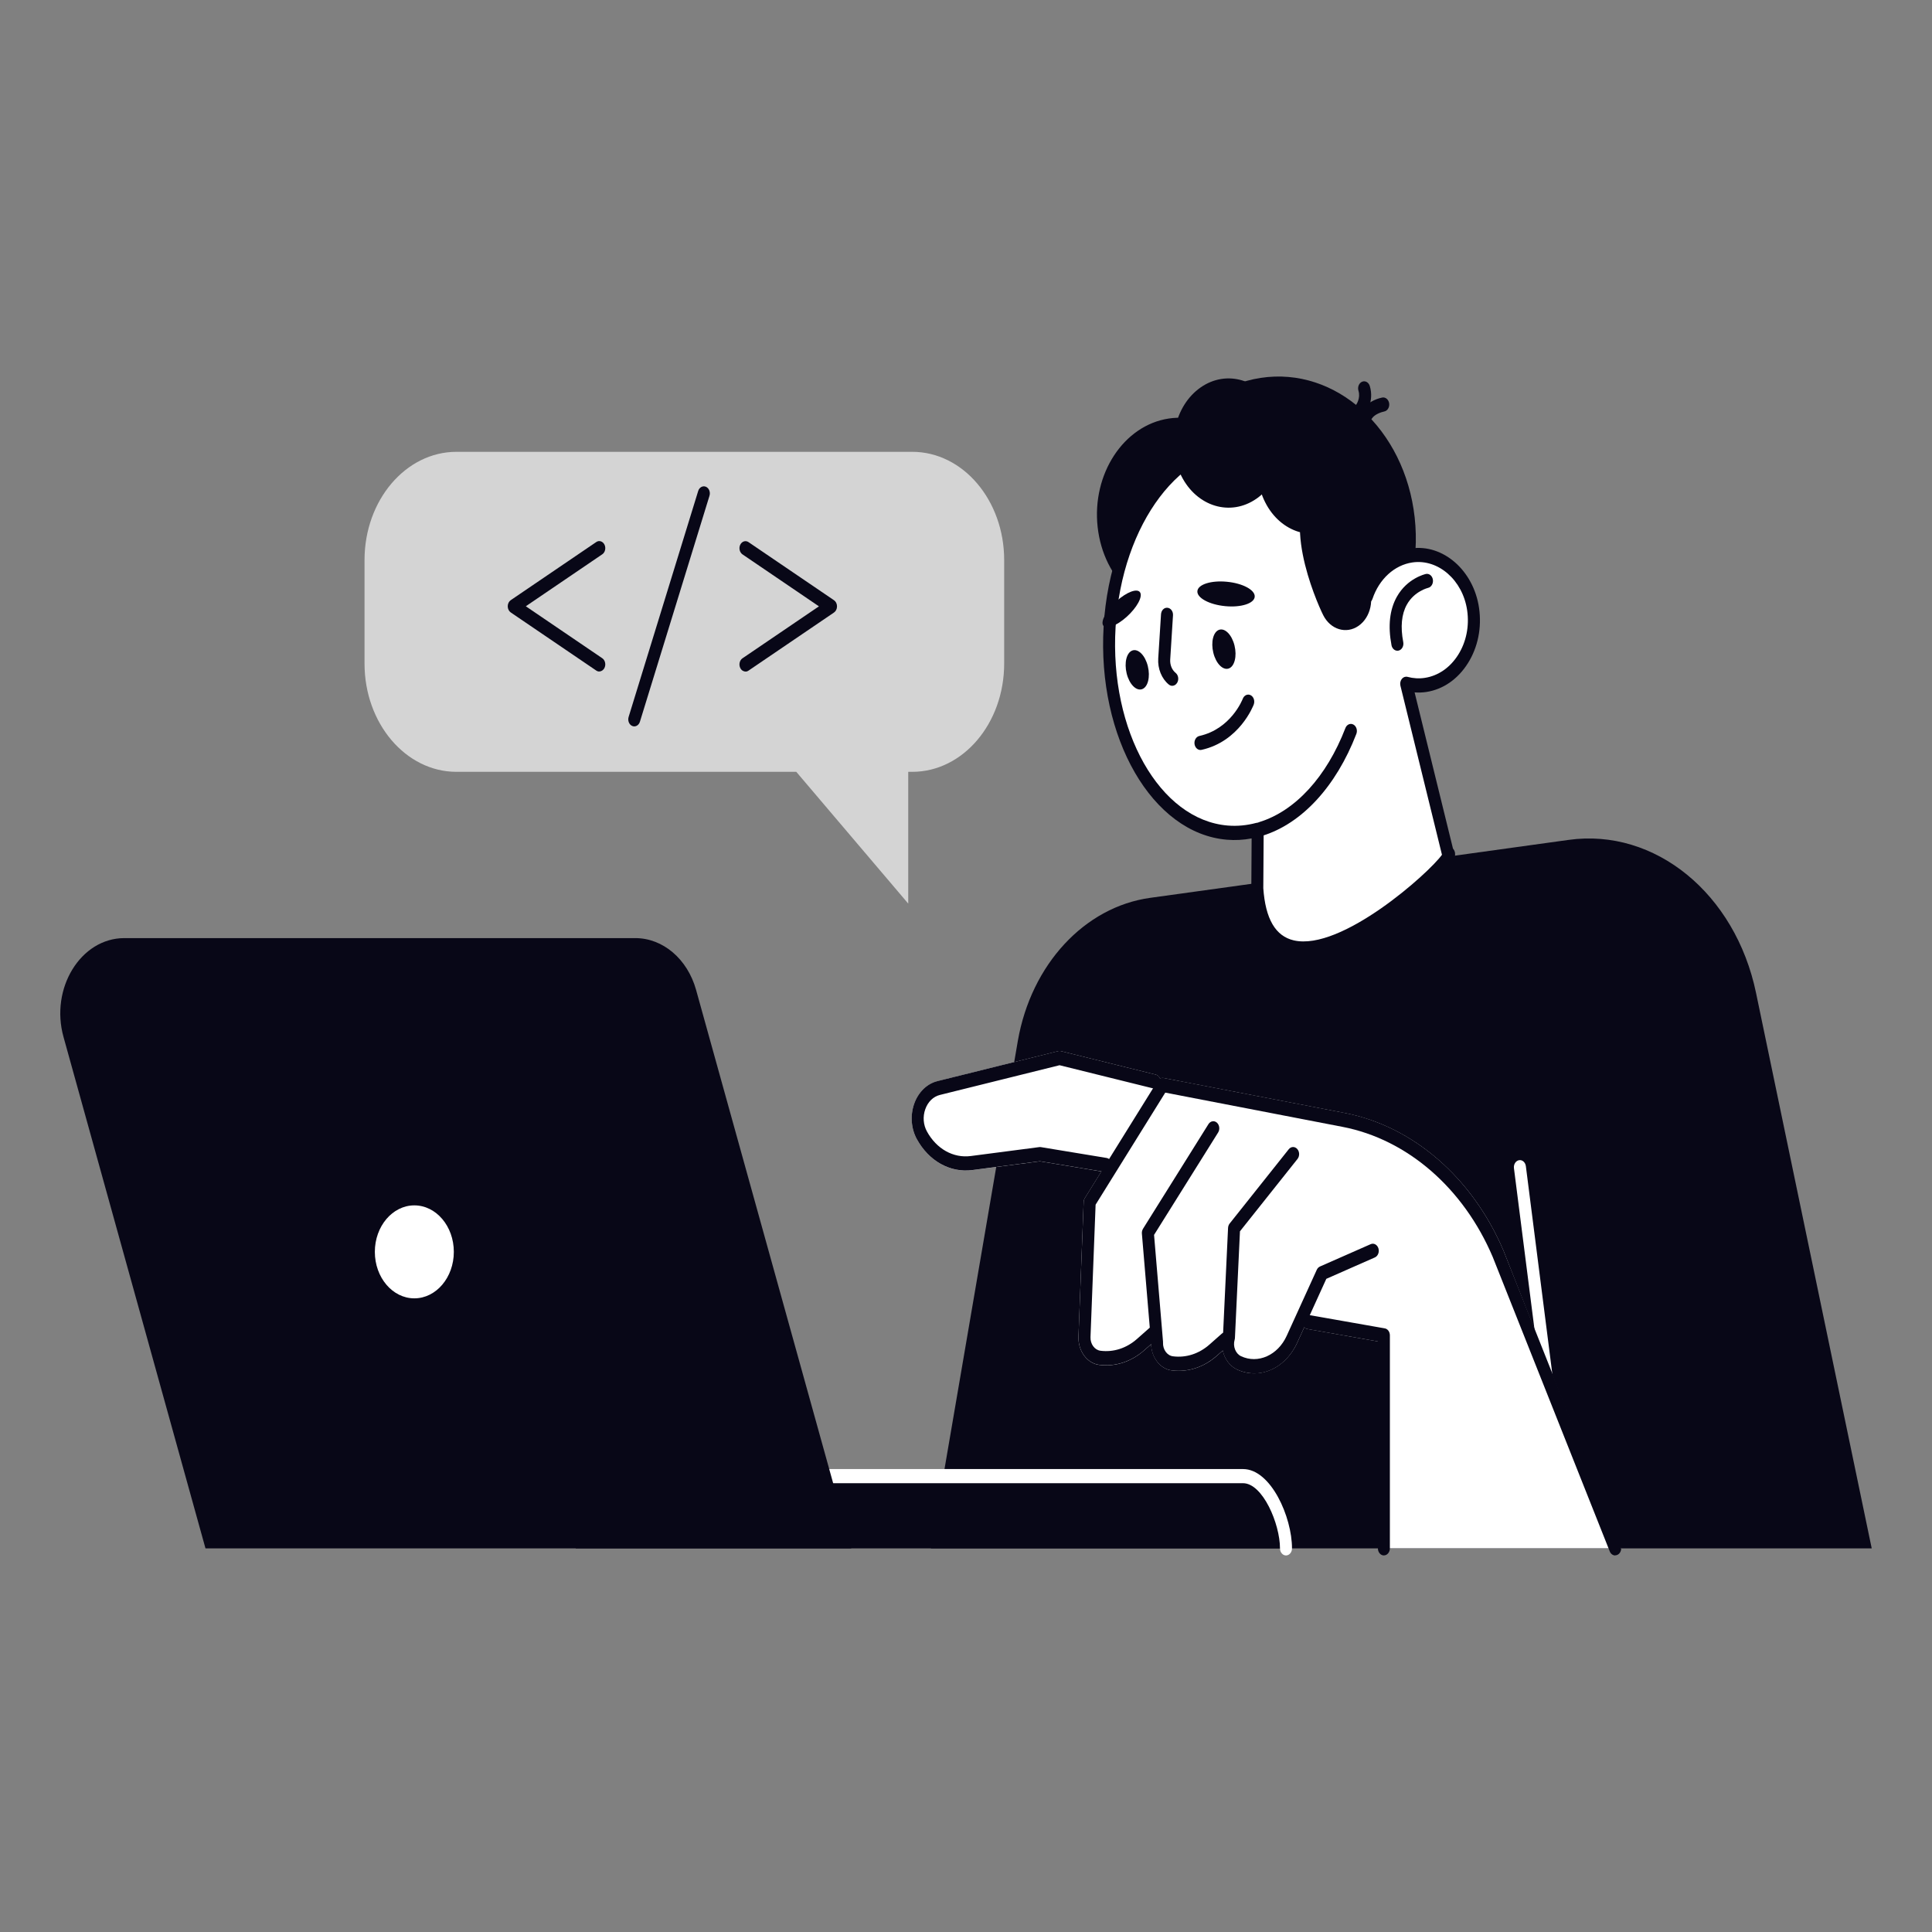 <?xml version="1.0" encoding="UTF-8"?>
<svg id="Layer_1" data-name="Layer 1" xmlns="http://www.w3.org/2000/svg" viewBox="0 0 500 500">
  <rect x="0" y="0" width="500" height="500" fill="#808080" stroke="none"/>
  <defs>
    <style>
      .cls-1 {
        fill: #d4d4d4;
      }

      .cls-1, .cls-2, .cls-3 {
        stroke-width: 0px;
      }

      .cls-2 {
        fill: #080717;
      }

      .cls-3 {
        fill: #fff;
      }
    </style>
  </defs>
  <path class="cls-2" d="M484.4,400.72l-29.94-143.76c-5.35-25.71-26.15-42.69-48.48-39.6l-108.31,15c-17,2.35-30.8,17.26-34.25,36.99l-22.5,131.37h243.49Z"/>
  <g>
    <path class="cls-2" d="M295.54,144.74c2.53,22.94,20.38,39.13,39.87,36.15,19.49-2.98,33.24-23.99,30.71-46.94-2.53-22.94-20.38-39.13-39.87-36.15-19.49,2.98-33.24,23.99-30.71,46.94Z"/>
    <path class="cls-2" d="M284.07,136.4c1.51,13.73,12.2,23.41,23.86,21.63,11.66-1.78,19.89-14.36,18.37-28.08-1.51-13.73-12.2-23.41-23.86-21.63-11.66,1.78-19.89,14.36-18.37,28.08Z"/>
    <g>
      <path class="cls-3" d="M317.65,215.49c-18.5-1.52-32.15-25.38-30.49-53.28,1.66-27.9,18-49.29,36.5-47.76,15.44,1.27,27.5,18.12,30.1,39.88,1.87-5.55,6.17-9.78,11.57-10.57,7.51-1.1,14.64,5.13,15.91,13.91,1.37,9.51-4.25,18.36-12.29,19.59-1.72.26-3.41.14-5.01-.29l10.79,43.92c4.66-.47-46.55,48.92-49.33,8.97l.1-15.11c-2.54.69-5.16.96-7.83.74Z"/>
      <path class="cls-2" d="M337.33,247.29c-1.62,0-3.16-.24-4.58-.78-5.29-2-8.29-7.55-8.91-16.5l.08-13.03c-2.13.4-4.26.52-6.37.34h0c-19.32-1.59-33.65-26.37-31.93-55.24,1.72-28.87,18.83-51.04,38.16-49.46,14.64,1.21,26.85,15.92,30.76,36.45,2.56-3.89,6.35-6.5,10.61-7.13,8.32-1.23,16.23,5.7,17.63,15.42.73,5.08-.29,10.15-2.89,14.28-2.6,4.13-6.41,6.77-10.74,7.44-1.01.15-2.03.19-3.05.11l9.93,40.42c.15.17.28.36.36.55.61,1.39-.35,2.72-.81,3.36-3.79,5.27-24.14,23.77-38.24,23.77ZM325.49,212.92c.35,0,.69.14.97.4.37.35.59.88.58,1.44l-.1,15.11c.56,7.93,3.14,12.4,7.9,13.5,12.3,2.83,34.97-17.42,38.34-22.16l-10.75-43.74c-.15-.62-.02-1.29.36-1.77.38-.47.94-.67,1.48-.53,1.49.4,3,.49,4.47.26,3.48-.53,6.55-2.66,8.64-5.98,2.09-3.32,2.91-7.4,2.32-11.49-1.13-7.82-7.5-13.38-14.18-12.4-4.64.68-8.59,4.29-10.32,9.42-.26.77-.93,1.24-1.63,1.15-.7-.1-1.26-.74-1.36-1.56-2.55-21.37-14.34-37.13-28.66-38.31-17.63-1.46-33.24,19.21-34.84,46.06-1.6,26.85,11.43,49.88,29.04,51.33,2.44.2,4.92-.03,7.38-.69.11-.03.23-.05.35-.05Z"/>
    </g>
    <path class="cls-2" d="M361.64,168.41c-.71,0-1.36-.58-1.52-1.43-.95-5-.48-9.22,1.39-12.55,2.7-4.8,7.32-5.84,7.51-5.89.85-.18,1.66.48,1.81,1.47.15.99-.4,1.94-1.24,2.13h0s-3.56.84-5.5,4.34c-1.37,2.46-1.69,5.73-.93,9.7.19.99-.34,1.97-1.18,2.19-.11.03-.23.04-.34.04Z"/>
    <path class="cls-2" d="M326.3,216.36c-.69,0-1.32-.54-1.5-1.37-.22-.98.28-1.98,1.11-2.24,9.3-2.86,17.42-11.73,22.28-24.33.35-.92,1.28-1.33,2.06-.91.78.42,1.13,1.5.77,2.43-5.25,13.61-14.11,23.22-24.32,26.36-.13.04-.27.06-.39.06Z"/>
    <path class="cls-2" d="M295.05,153.3c.73,1.12-.82,3.95-3.45,6.32-2.63,2.37-5.36,3.39-6.09,2.27-.73-1.12.82-3.95,3.45-6.32,2.63-2.37,5.36-3.39,6.09-2.27Z"/>
    <path class="cls-2" d="M324.72,154.43c-.12,1.74-3.54,2.84-7.64,2.44-4.1-.39-7.33-2.13-7.2-3.87.12-1.74,3.54-2.84,7.64-2.44,4.1.39,7.33,2.13,7.2,3.87Z"/>
    <path class="cls-2" d="M303.38,177.49c-.31,0-.61-.11-.89-.33-1.86-1.52-2.91-4.11-2.74-6.76l.72-11.42c.06-1.01.79-1.78,1.67-1.69.86.08,1.5.95,1.43,1.96l-.72,11.42c-.09,1.39.44,2.69,1.41,3.48.71.58.88,1.72.39,2.55-.3.51-.79.79-1.28.79Z"/>
    <path class="cls-2" d="M310.68,194.1c-.73,0-1.38-.61-1.53-1.49-.16-.99.39-1.95,1.24-2.14,8.14-1.82,11.11-9.31,11.24-9.63.35-.92,1.27-1.33,2.05-.92.78.41,1.13,1.49.79,2.41-.15.39-3.71,9.54-13.49,11.73-.1.02-.2.03-.29.03Z"/>
    <path class="cls-2" d="M305.73,123.18c4,7.95,12.71,10.58,19.46,5.87,6.75-4.7,8.99-14.96,4.99-22.91-4-7.95-12.71-10.58-19.46-5.87-6.75,4.7-8.99,14.96-4.99,22.91Z"/>
    <path class="cls-2" d="M327.41,129.96c4,7.95,12.71,10.58,19.46,5.87,6.75-4.7,8.99-14.96,4.99-22.91s-12.71-10.58-19.46-5.87c-6.75,4.7-8.99,14.96-4.99,22.91Z"/>
    <path class="cls-2" d="M342.45,159.21c1.88,3.73,5.97,4.97,9.14,2.76,3.17-2.21,4.22-7.03,2.34-10.76-1.88-3.73-3.63-32.48-12.65-26.2-10.68,7.44-.71,30.46,1.17,34.2Z"/>
    <path class="cls-2" d="M353.81,109.05c-.32,0-.64-.11-.92-.35-.69-.6-.84-1.74-.34-2.56,1.58-2.54,4.83-3.19,5.19-3.26.84-.15,1.64.53,1.78,1.53.13,1-.45,1.93-1.3,2.09-.6.11-2.47.69-3.16,1.8-.3.49-.78.75-1.26.75Z"/>
    <path class="cls-2" d="M352.15,107.76c-.37,0-.74-.15-1.03-.46-.64-.67-.7-1.82-.14-2.57.06-.09,1.17-1.67.59-3.6-.29-.95.13-2,.94-2.34.81-.34,1.7.15,1.99,1.11,1.22,4.01-1.08,7.13-1.18,7.26-.31.41-.73.61-1.16.61Z"/>
    <path class="cls-2" d="M314.01,168.94c.68,2.77,2.46,4.59,3.98,4.07,1.51-.52,2.18-3.18,1.5-5.95-.68-2.77-2.46-4.59-3.98-4.07s-2.18,3.18-1.5,5.95Z"/>
    <path class="cls-2" d="M291.58,174.29c.68,2.77,2.46,4.59,3.98,4.07s2.18-3.18,1.5-5.95c-.68-2.77-2.46-4.59-3.98-4.07s-2.18,3.18-1.5,5.95Z"/>
  </g>
  <path class="cls-2" d="M149,400.72h183.82c0-7.23-4.98-18.7-11.13-18.7h-172.69v18.7Z"/>
  <path class="cls-3" d="M332.82,402.55c-.86,0-1.56-.82-1.56-1.83,0-6.35-4.47-16.87-9.57-16.87h-172.69c-.86,0-1.56-.82-1.56-1.83s.7-1.83,1.56-1.83h172.69c7.24,0,12.68,12.45,12.68,20.53,0,1.01-.7,1.83-1.56,1.83Z"/>
  <path class="cls-2" d="M220.32,400.72H53.18l-36.73-132.31c-3.55-12.62,4.44-25.63,15.73-25.63h132.23c7.15,0,13.49,5.39,15.73,13.38l40.17,144.57Z"/>
  <g>
    <ellipse class="cls-3" cx="107.23" cy="323.98" rx="11.77" ry="13.86"/>
    <path class="cls-2" d="M107.23,339.67c-7.35,0-13.33-7.04-13.33-15.69s5.98-15.69,13.33-15.69,13.33,7.04,13.33,15.69-5.98,15.69-13.33,15.69ZM107.23,311.95c-5.63,0-10.22,5.39-10.22,12.03s4.58,12.03,10.22,12.03,10.22-5.39,10.22-12.03-4.58-12.03-10.22-12.03Z"/>
  </g>
  <path class="cls-3" d="M402.66,376.97c-.76,0-1.42-.65-1.54-1.56l-9.31-73.07c-.13-1,.46-1.93,1.31-2.08.85-.16,1.64.54,1.77,1.54l9.31,73.07c.13,1-.46,1.93-1.31,2.08-.08.01-.16.02-.23.02Z"/>
  <path class="cls-3" d="M419.4,400.72l-30.28-77c-8.04-18.93-23.43-32.27-41.17-35.69l-46.82-9.04c-.32-.06-.64,0-.92.17-.2-.51-.57-.92-1.07-1.04l-24.6-6.09c-.21-.05-.43-.05-.64,0l-31.28,7.77c-2.71.67-4.96,2.87-6.02,5.87-1.06,3.01-.8,6.43.7,9.17,3.12,5.67,8.6,8.73,14.3,7.99l17.53-2.29,15.92,2.63-4.3,6.91c-.18.29-.28.64-.3,1l-1.34,34.82c-.14,3.71,2.2,6.93,5.34,7.33,4.17.54,8.31-.8,11.67-3.76l1.8-1.59c.1,3.47,2.34,6.4,5.32,6.78.6.08,1.2.11,1.8.11,3.55,0,7-1.34,9.87-3.88l1.55-1.37c.46,2.11,1.74,3.96,3.63,4.87,1.47.7,3,1.03,4.52,1.03,4.5,0,8.84-2.95,11.14-7.99l1.81-3.97c.22.24.48.43.8.48l18.26,3.22v53.55c0,.49.17-.35.47,0,.29.33.68,0,1.09,0,.01,0,.02,0,.04,0h59.85c.53-.01,1.02.54,1.3,0,.28-.54.3.56.06,0Z"/>
  <path class="cls-2" d="M418.01,402.55c-.58,0-1.15-.39-1.41-1.06l-30.28-76.18c-7.58-17.84-22.11-30.44-38.87-33.68l-45.88-8.86-18.03,29-1.32,34.27c-.07,1.78,1.06,3.33,2.57,3.53,3.38.44,6.74-.65,9.46-3.05l3.19-2.82c.69-.61,1.66-.44,2.18.37.51.81.38,1.96-.31,2.56l-3.19,2.82c-3.36,2.96-7.5,4.3-11.67,3.76-3.14-.4-5.48-3.62-5.34-7.33l1.34-34.82c.01-.36.12-.71.3-1l18.87-30.36c.35-.56.93-.84,1.51-.73l46.82,9.04c17.74,3.42,33.13,16.77,41.17,35.69l30.3,76.22c.36.92.03,2.01-.75,2.43-.21.12-.44.17-.66.17Z"/>
  <path class="cls-2" d="M305.03,354.77c-.6,0-1.2-.04-1.8-.11-3.1-.4-5.42-3.54-5.34-7.19l-2.37-28.21c-.04-.45.07-.9.3-1.27l16.93-27.07c.51-.81,1.48-.99,2.17-.39.69.6.84,1.75.33,2.56l-16.58,26.5,2.32,27.63c0,.09,0,.18,0,.26-.07,1.78,1.06,3.34,2.57,3.53,3.38.44,6.74-.65,9.46-3.05l3.19-2.82c.69-.61,1.66-.44,2.18.37.52.81.38,1.96-.31,2.56l-3.19,2.82c-2.87,2.53-6.32,3.88-9.87,3.88Z"/>
  <path class="cls-2" d="M324.6,355.43c-1.51,0-3.04-.33-4.52-1.03-2.96-1.44-4.45-5.15-3.58-8.59l1.32-28.02c.02-.43.17-.84.42-1.15l15.28-19.21c.59-.74,1.57-.78,2.2-.08.63.69.66,1.85.07,2.59l-14.89,18.72-1.3,27.59c0,.17-.04.33-.08.49-.49,1.69.23,3.55,1.63,4.23,4.4,2.09,9.56-.24,11.84-5.25l7.79-17.1c.18-.39.47-.69.83-.85l13.12-5.78c.8-.36,1.7.13,2,1.07.3.95-.11,2-.91,2.36l-12.57,5.54-7.51,16.5c-2.3,5.05-6.64,7.99-11.14,7.99Z"/>
  <path class="cls-2" d="M286.2,303.33c-.07,0-.15,0-.22-.02l-16.86-2.78-17.53,2.29c-5.7.73-11.18-2.32-14.3-7.99-1.5-2.73-1.76-6.16-.7-9.17,1.06-3.01,3.31-5.2,6.02-5.87l31.28-7.77c.21-.05.43-.05.64,0l24.6,6.09c.84.21,1.38,1.18,1.2,2.17-.18.99-1,1.62-1.84,1.41l-24.28-6.01-30.96,7.69c-1.73.43-3.11,1.78-3.79,3.7-.68,1.92-.52,4.02.44,5.77,2.47,4.5,6.81,6.93,11.34,6.34l17.72-2.31c.13-.02.26-.01.39,0l17.05,2.81c.85.14,1.44,1.07,1.32,2.07-.11.92-.77,1.58-1.54,1.58Z"/>
  <path class="cls-2" d="M358.16,402.55c-.86,0-1.56-.82-1.56-1.83v-53.55l-18.26-3.22c-.85-.15-1.43-1.08-1.31-2.08.13-1,.92-1.7,1.77-1.54l19.58,3.45c.76.13,1.32.9,1.32,1.81v55.12c0,1.01-.7,1.83-1.56,1.83Z"/>
  <path class="cls-1" d="M236.08,116.93h-117.94c-13.14,0-23.8,12.54-23.8,28.02v26.78c0,15.47,10.66,28.02,23.8,28.02h87.94l28.97,34.1v-34.1h1.03c13.14,0,23.8-12.54,23.8-28.02v-26.78c0-15.47-10.66-28.02-23.8-28.02Z"/>
  <path class="cls-2" d="M155.09,173.79c-.26,0-.53-.08-.78-.25l-22.13-15.04c-.48-.33-.78-.93-.78-1.59s.3-1.26.78-1.59l22.13-15.04c.74-.51,1.69-.21,2.13.67.43.88.17,2-.57,2.5l-19.79,13.45,19.79,13.45c.74.51,1,1.63.57,2.5-.29.59-.81.92-1.35.92Z"/>
  <path class="cls-2" d="M192.93,173.79c-.54,0-1.06-.33-1.35-.92-.43-.88-.17-2,.57-2.5l19.79-13.45-19.79-13.45c-.74-.51-1-1.63-.57-2.5s1.38-1.18,2.13-.67l22.13,15.04c.48.33.78.93.78,1.59s-.3,1.26-.78,1.59l-22.13,15.04c-.24.17-.51.25-.78.25Z"/>
  <path class="cls-2" d="M164.15,187.99c-.18,0-.35-.04-.53-.11-.81-.34-1.23-1.39-.93-2.35l18-58.46c.29-.95,1.19-1.44,1.99-1.1.81.34,1.23,1.39.93,2.35l-18,58.46c-.23.74-.83,1.21-1.46,1.21Z"/>
</svg>